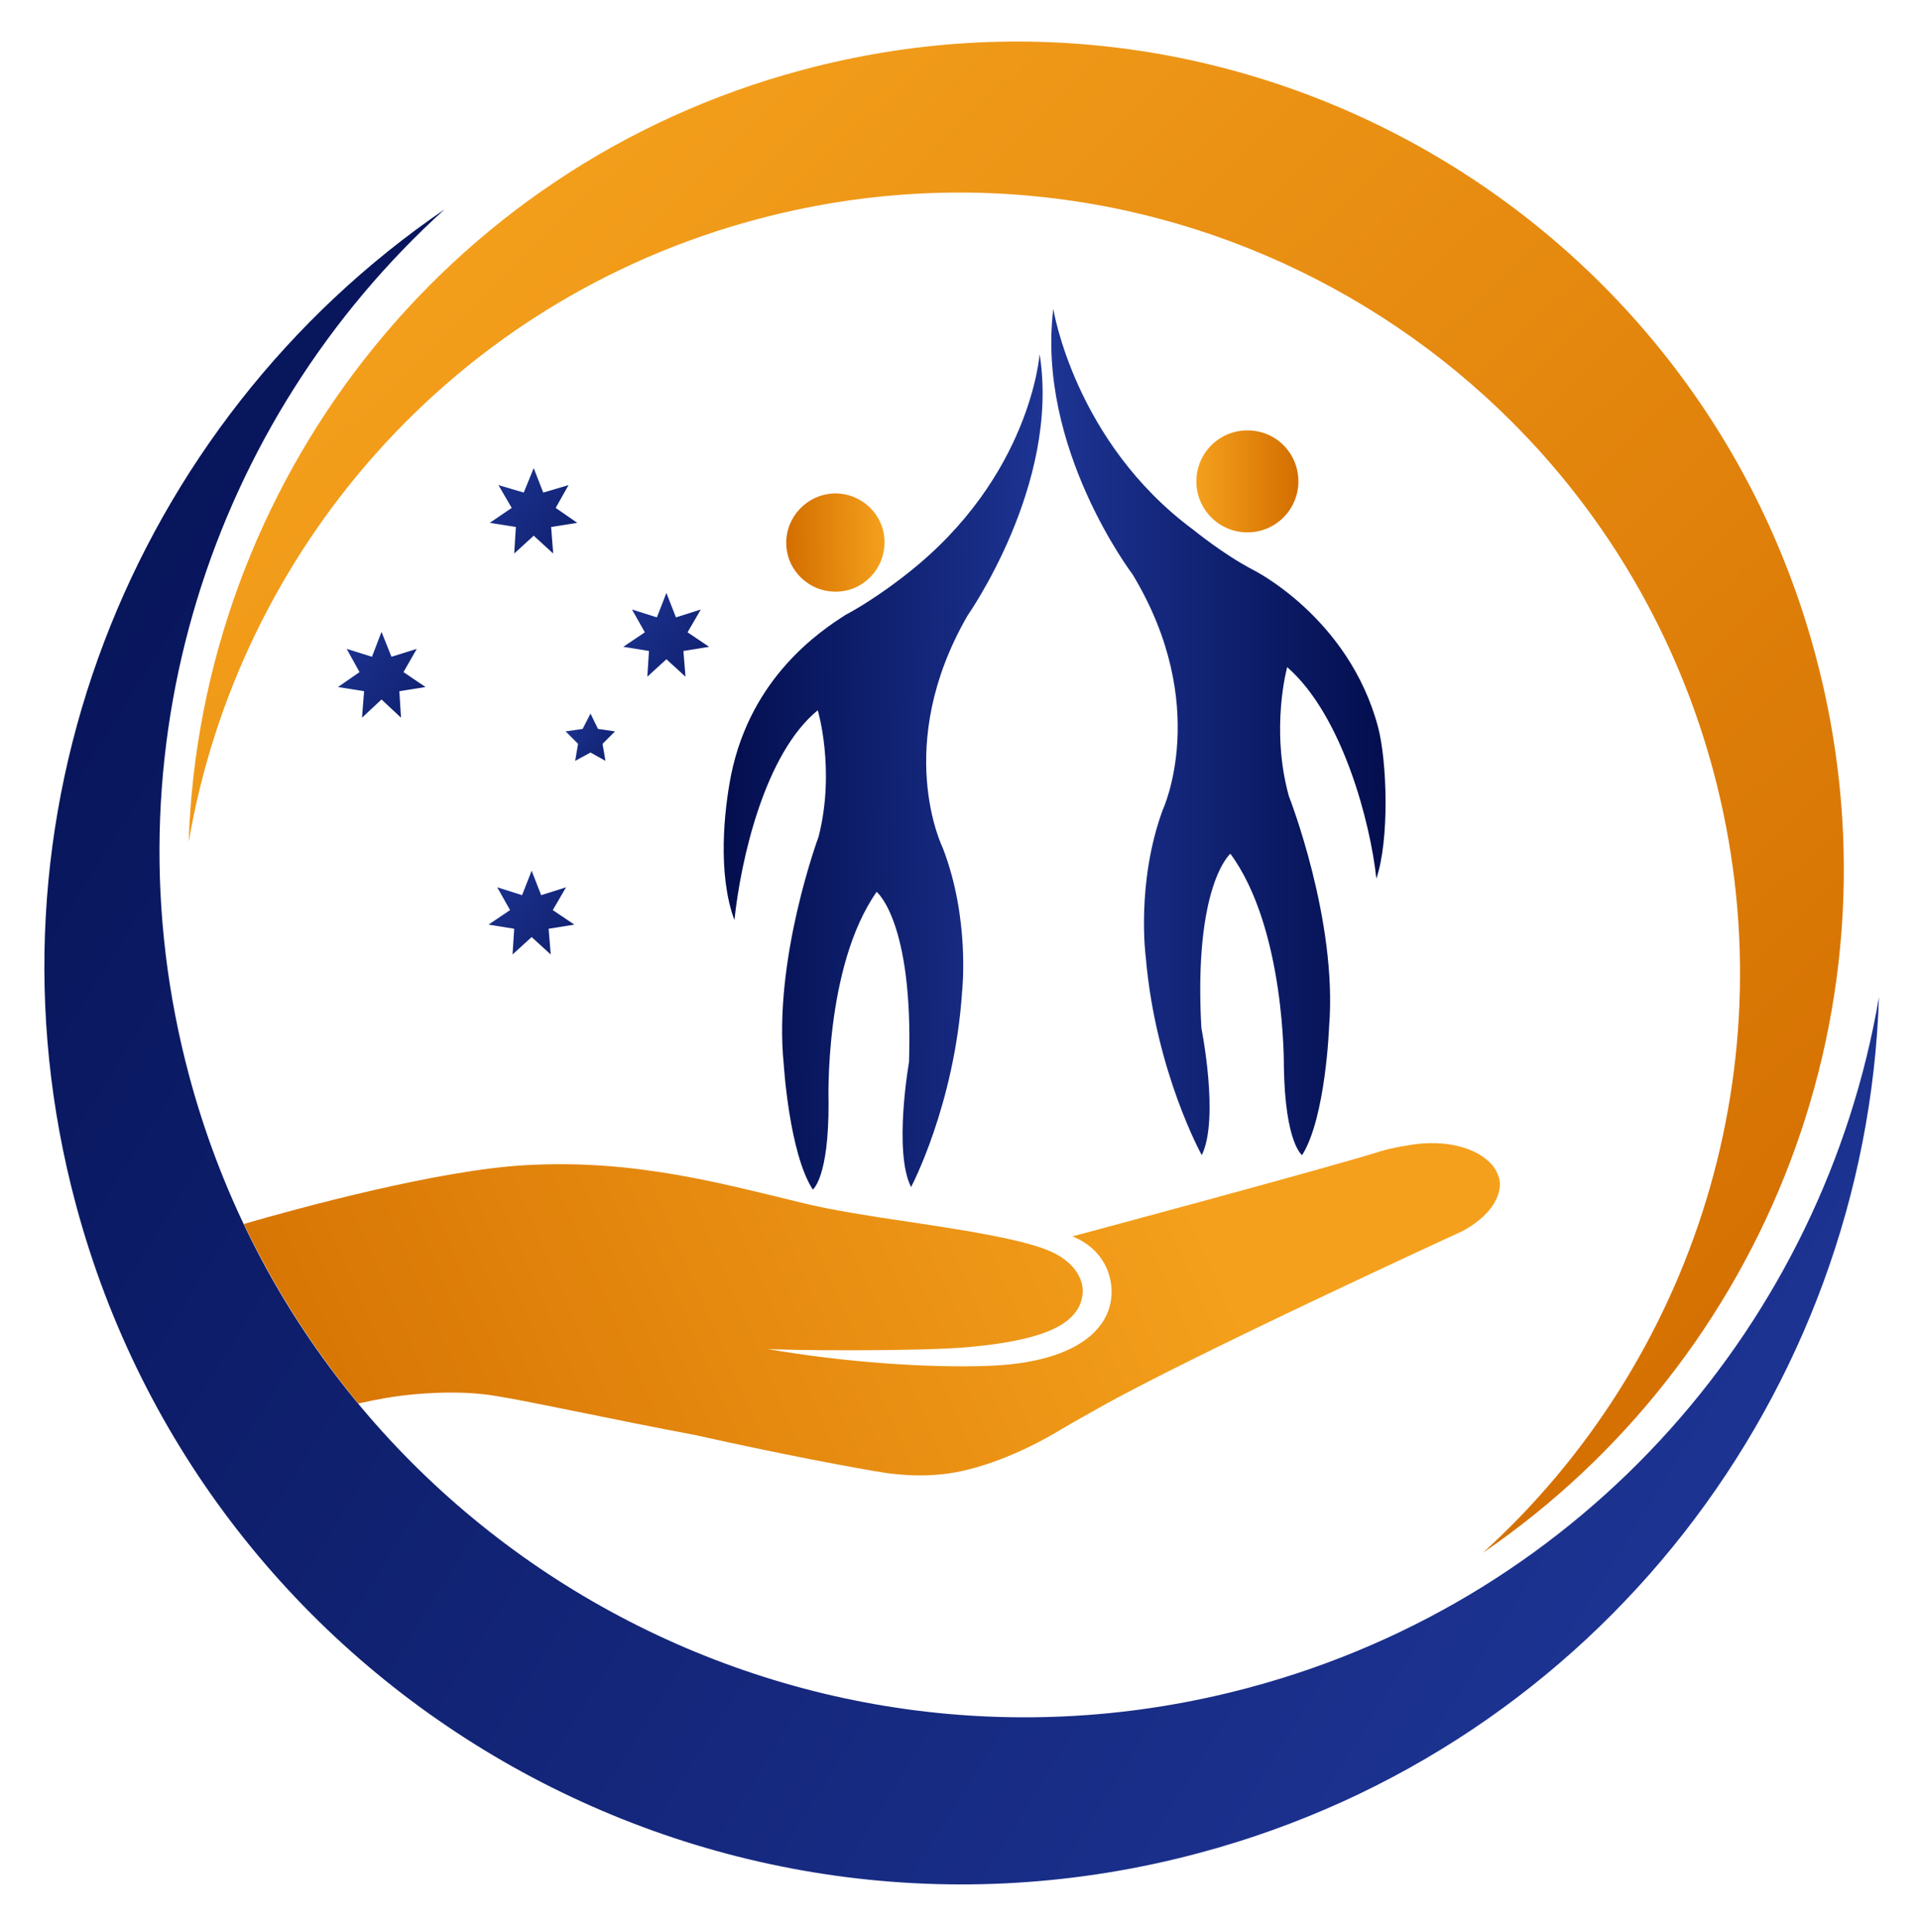 <?xml version="1.0" encoding="utf-8"?>
<!-- Generator: Adobe Illustrator 25.2.0, SVG Export Plug-In . SVG Version: 6.00 Build 0)  -->
<svg version="1.1" id="Layer_1" xmlns="http://www.w3.org/2000/svg" xmlns:xlink="http://www.w3.org/1999/xlink" x="0px" y="0px"
	 viewBox="0 0 463 466" style="enable-background:new 0 0 463 466;" xml:space="preserve">
<style type="text/css">
	.st0{fill-rule:evenodd;clip-rule:evenodd;fill:url(#SVGID_1_);}
	.st1{fill-rule:evenodd;clip-rule:evenodd;fill:url(#SVGID_2_);}
	.st2{fill-rule:evenodd;clip-rule:evenodd;fill:url(#SVGID_3_);}
	.st3{fill:url(#SVGID_4_);}
	.st4{fill:url(#SVGID_5_);}
	.st5{fill:url(#SVGID_6_);}
	.st6{fill:url(#SVGID_7_);}
	.st7{fill:url(#SVGID_8_);}
	.st8{fill:url(#SVGID_9_);}
	.st9{fill:url(#SVGID_10_);}
	.st10{fill:url(#SVGID_11_);}
	.st11{fill:url(#SVGID_12_);}
</style>
<g>
	
		<linearGradient id="SVGID_1_" gradientUnits="userSpaceOnUse" x1="399.068" y1="-2.563" x2="-77.377" y2="294.925" gradientTransform="matrix(1 0 0 -1 0 400)">
		<stop  offset="0" style="stop-color:#1D3493"/>
		<stop  offset="1" style="stop-color:#030E4E"/>
	</linearGradient>
	<path class="st0" d="M107.2,50.5C31.8,102-6.7,197.3,18.3,290.5c31.6,118,152.9,188,270.9,156.4c96.4-25.8,160.8-111.5,163.9-206.4
		c-13.3,77.9-70.5,144.7-151.8,166.5C189.9,436.9,75.4,370.8,45.6,259.4C24.7,181.2,51,101.4,107.2,50.5L107.2,50.5z"/>
	
		<linearGradient id="SVGID_2_" gradientUnits="userSpaceOnUse" x1="119.591" y1="363.692" x2="420.953" y2="52.259" gradientTransform="matrix(1 0 0 -1 0 400)">
		<stop  offset="0" style="stop-color:#F4A01C"/>
		<stop  offset="1" style="stop-color:#D36E00"/>
	</linearGradient>
	<path class="st1" d="M357.6,374.5c68-46.5,102.7-132.4,80.2-216.5C409.3,51.5,299.8-11.7,193.4,16.9
		c-87,23.3-145.1,100.6-147.9,186.2c12-70.2,63.6-130.6,137-150.2C283,26,386.3,85.6,413.2,186.1C432,256.6,408.2,328.6,357.6,374.5
		L357.6,374.5z"/>
	
		<linearGradient id="SVGID_3_" gradientUnits="userSpaceOnUse" x1="278.218" y1="132.02" x2="47.767" y2="31.991" gradientTransform="matrix(1 0 0 -1 0 400)">
		<stop  offset="0" style="stop-color:#F4A01C"/>
		<stop  offset="1" style="stop-color:#D36E00"/>
	</linearGradient>
	<path class="st2" d="M352.7,296.9c0,0-65.3,30-87.6,42.6c-2.6,1.5-6.3,3.5-9.3,5.3c-9.4,5.7-20.3,10-29,10.8
		c-3.8,0.4-8.2,0.3-12.8-0.3c-7.3-1.1-26.3-4.7-46.4-9.2c-19.7-3.7-39.7-8.1-47.9-9.4c-6.5-1.1-13.4-1-20-0.4
		c-4.4,0.4-8.9,1.2-13.3,2.2c-10.8-13.1-20.1-27.6-27.6-43.3c12.4-3.6,46.9-13.1,68.3-14.2c25.8-1.4,46.5,4.3,67.1,9.3
		c6.2,1.5,16.1,3.1,25.1,4.4c12.6,1.9,26.3,4,33.3,6.8c6.3,2.5,9.1,7.1,8.4,11.1c-1.1,7-9.8,10.7-27.5,12.3
		c-12.1,1.1-46.1,0.8-48.7,0.4c18.7,3.3,39.7,4.7,54,4.1c17.1-0.7,25.8-6.3,28.4-13.1c2.4-6.4-0.2-14.8-8.6-18.1
		c0,0,62.3-16.7,74.2-20.5c2.5-0.8,7.5-1.7,10-1.9c10-0.8,17.1,3.2,18.5,7.8C362.5,286.2,361.4,292.2,352.7,296.9z"/>
	<g>
		
			<linearGradient id="SVGID_4_" gradientUnits="userSpaceOnUse" x1="78.919" y1="245.633" x2="124.557" y2="213.848" gradientTransform="matrix(1 0 0 -1 0 400)">
			<stop  offset="0" style="stop-color:#1D3493"/>
			<stop  offset="1" style="stop-color:#030E4E"/>
		</linearGradient>
		<polygon class="st3" points="92,152.4 94.4,158.4 100.5,156.5 97.3,162.1 102.6,165.7 96.3,166.7 96.7,173.1 92,168.7 87.3,173.1 
			87.8,166.7 81.5,165.7 86.7,162.1 83.6,156.5 89.7,158.4 		"/>
		
			<linearGradient id="SVGID_5_" gradientUnits="userSpaceOnUse" x1="115.55" y1="285.197" x2="161.187" y2="253.412" gradientTransform="matrix(1 0 0 -1 0 400)">
			<stop  offset="0" style="stop-color:#1D3493"/>
			<stop  offset="1" style="stop-color:#030E4E"/>
		</linearGradient>
		<polygon class="st4" points="128.7,112.9 131,118.8 137.1,117 134,122.5 139.2,126.1 132.9,127.1 133.4,133.5 128.7,129.2 
			124,133.5 124.4,127.1 118.1,126.1 123.4,122.5 120.2,117 126.3,118.8 		"/>
		
			<linearGradient id="SVGID_6_" gradientUnits="userSpaceOnUse" x1="147.869" y1="255.125" x2="192.523" y2="224.025" gradientTransform="matrix(1 0 0 -1 0 400)">
			<stop  offset="0" style="stop-color:#1D3493"/>
			<stop  offset="1" style="stop-color:#030E4E"/>
		</linearGradient>
		<polygon class="st5" points="160.7,143 163,148.9 169,147 165.8,152.5 171,156 164.8,157 165.3,163.2 160.7,159 156.1,163.2 
			156.5,157 150.3,156 155.5,152.5 152.4,147 158.4,148.9 		"/>
		
			<linearGradient id="SVGID_7_" gradientUnits="userSpaceOnUse" x1="115.372" y1="188.123" x2="160.027" y2="157.022" gradientTransform="matrix(1 0 0 -1 0 400)">
			<stop  offset="0" style="stop-color:#1D3493"/>
			<stop  offset="1" style="stop-color:#030E4E"/>
		</linearGradient>
		<polygon class="st6" points="128.2,210 130.5,215.9 136.5,214 133.3,219.5 138.5,223 132.3,224 132.8,230.2 128.2,226 
			123.6,230.2 124,224 117.8,223 123,219.5 119.9,214 125.9,215.9 		"/>
		
			<linearGradient id="SVGID_8_" gradientUnits="userSpaceOnUse" x1="134.739" y1="226.247" x2="160.849" y2="208.062" gradientTransform="matrix(1 0 0 -1 0 400)">
			<stop  offset="0" style="stop-color:#1D3493"/>
			<stop  offset="1" style="stop-color:#030E4E"/>
		</linearGradient>
		<polygon class="st7" points="142.4,172.1 144.2,175.8 148.3,176.4 145.3,179.4 146,183.5 142.4,181.5 138.7,183.5 139.4,179.4 
			136.4,176.4 140.5,175.8 		"/>
	</g>
	
		<linearGradient id="SVGID_9_" gradientUnits="userSpaceOnUse" x1="253.514" y1="223.45" x2="334.126" y2="223.45" gradientTransform="matrix(1 0 0 -1 0 400)">
		<stop  offset="0" style="stop-color:#1D3493"/>
		<stop  offset="1" style="stop-color:#030E4E"/>
	</linearGradient>
	<path class="st8" d="M254,74.5c0,0,5.1,32.1,33.8,53.3c0,0,7.2,5.9,14.3,9.6c0,0,23.1,11.4,30.2,37.9c2.2,8.3,2.8,27.2-0.4,36.6
		c-1.4-13.3-8.1-39.3-21.5-51c0,0-4.1,14.8,0.4,31.1c0,0,11.8,30,9.7,55.7c0,0-0.8,21.8-6.5,30.9c0,0-4.1-2.8-4.4-21.4
		c0,0,0.4-33.2-12.9-51.3c0,0-8.9,7.5-7,42c0,0,4.4,21.9,0.1,30.7c0,0-11.1-20-13.5-47.7c0,0-2.4-17.9,4.1-35.6
		c0,0,11.8-25.2-7.3-56.8C273.1,138.5,249.9,108,254,74.5"/>
	
		<linearGradient id="SVGID_10_" gradientUnits="userSpaceOnUse" x1="288.618" y1="283.9" x2="313.139" y2="283.9" gradientTransform="matrix(1 0 0 -1 0 400)">
		<stop  offset="0" style="stop-color:#F4A01C"/>
		<stop  offset="1" style="stop-color:#D36E00"/>
	</linearGradient>
	<path class="st9" d="M313.1,116.1c0,6.8-5.5,12.3-12.3,12.3s-12.3-5.5-12.3-12.3c0-6.8,5.5-12.3,12.3-12.3
		C307.7,103.8,313.1,109.3,313.1,116.1"/>
	
		<linearGradient id="SVGID_11_" gradientUnits="userSpaceOnUse" x1="472.927" y1="216.735" x2="552.178" y2="216.735" gradientTransform="matrix(-1 2.118492e-02 -2.118492e-02 -1 730.785 392.187)">
		<stop  offset="0" style="stop-color:#1D3493"/>
		<stop  offset="1" style="stop-color:#030E4E"/>
	</linearGradient>
	<path class="st10" d="M250.7,85.4c0,0-2.1,29.6-32,53c0,0-7.3,5.9-14.8,9.9c-6.1,3.9-22.8,15-27.6,38.6c-1.7,8.6-3.3,23.9,0.8,35
		c1.6-15,7.4-40.2,20.1-50.6c0,0,4.3,14.4,0.2,30.5c0,0-11,29.6-8.4,54.9c0,0,1.3,21.4,7,30.2c0,0,3.9-2.8,3.8-21.1
		c0,0-1.1-32.6,11.6-50.7c0,0,8.9,7.1,7.8,41.1c0,0-3.8,21.6,0.5,30.1c0,0,10.5-19.8,12.3-47.1c0,0,2-17.6-4.7-34.8
		c0,0-12.1-24.5,6-55.9C233.2,148.6,255.7,116.9,250.7,85.4"/>
	
		<linearGradient id="SVGID_12_" gradientUnits="userSpaceOnUse" x1="511.867" y1="272.485" x2="535.489" y2="272.485" gradientTransform="matrix(-1 2.118492e-02 -2.118492e-02 -1 730.785 392.187)">
		<stop  offset="0" style="stop-color:#F4A01C"/>
		<stop  offset="1" style="stop-color:#D36E00"/>
	</linearGradient>
	<path class="st11" d="M189.6,131.1c0.1,6.5,5.5,11.7,12.1,11.6c6.5-0.1,11.7-5.5,11.6-12.1c-0.1-6.5-5.5-11.7-12.1-11.6
		C194.7,119.2,189.5,124.6,189.6,131.1"/>
</g>
</svg>
